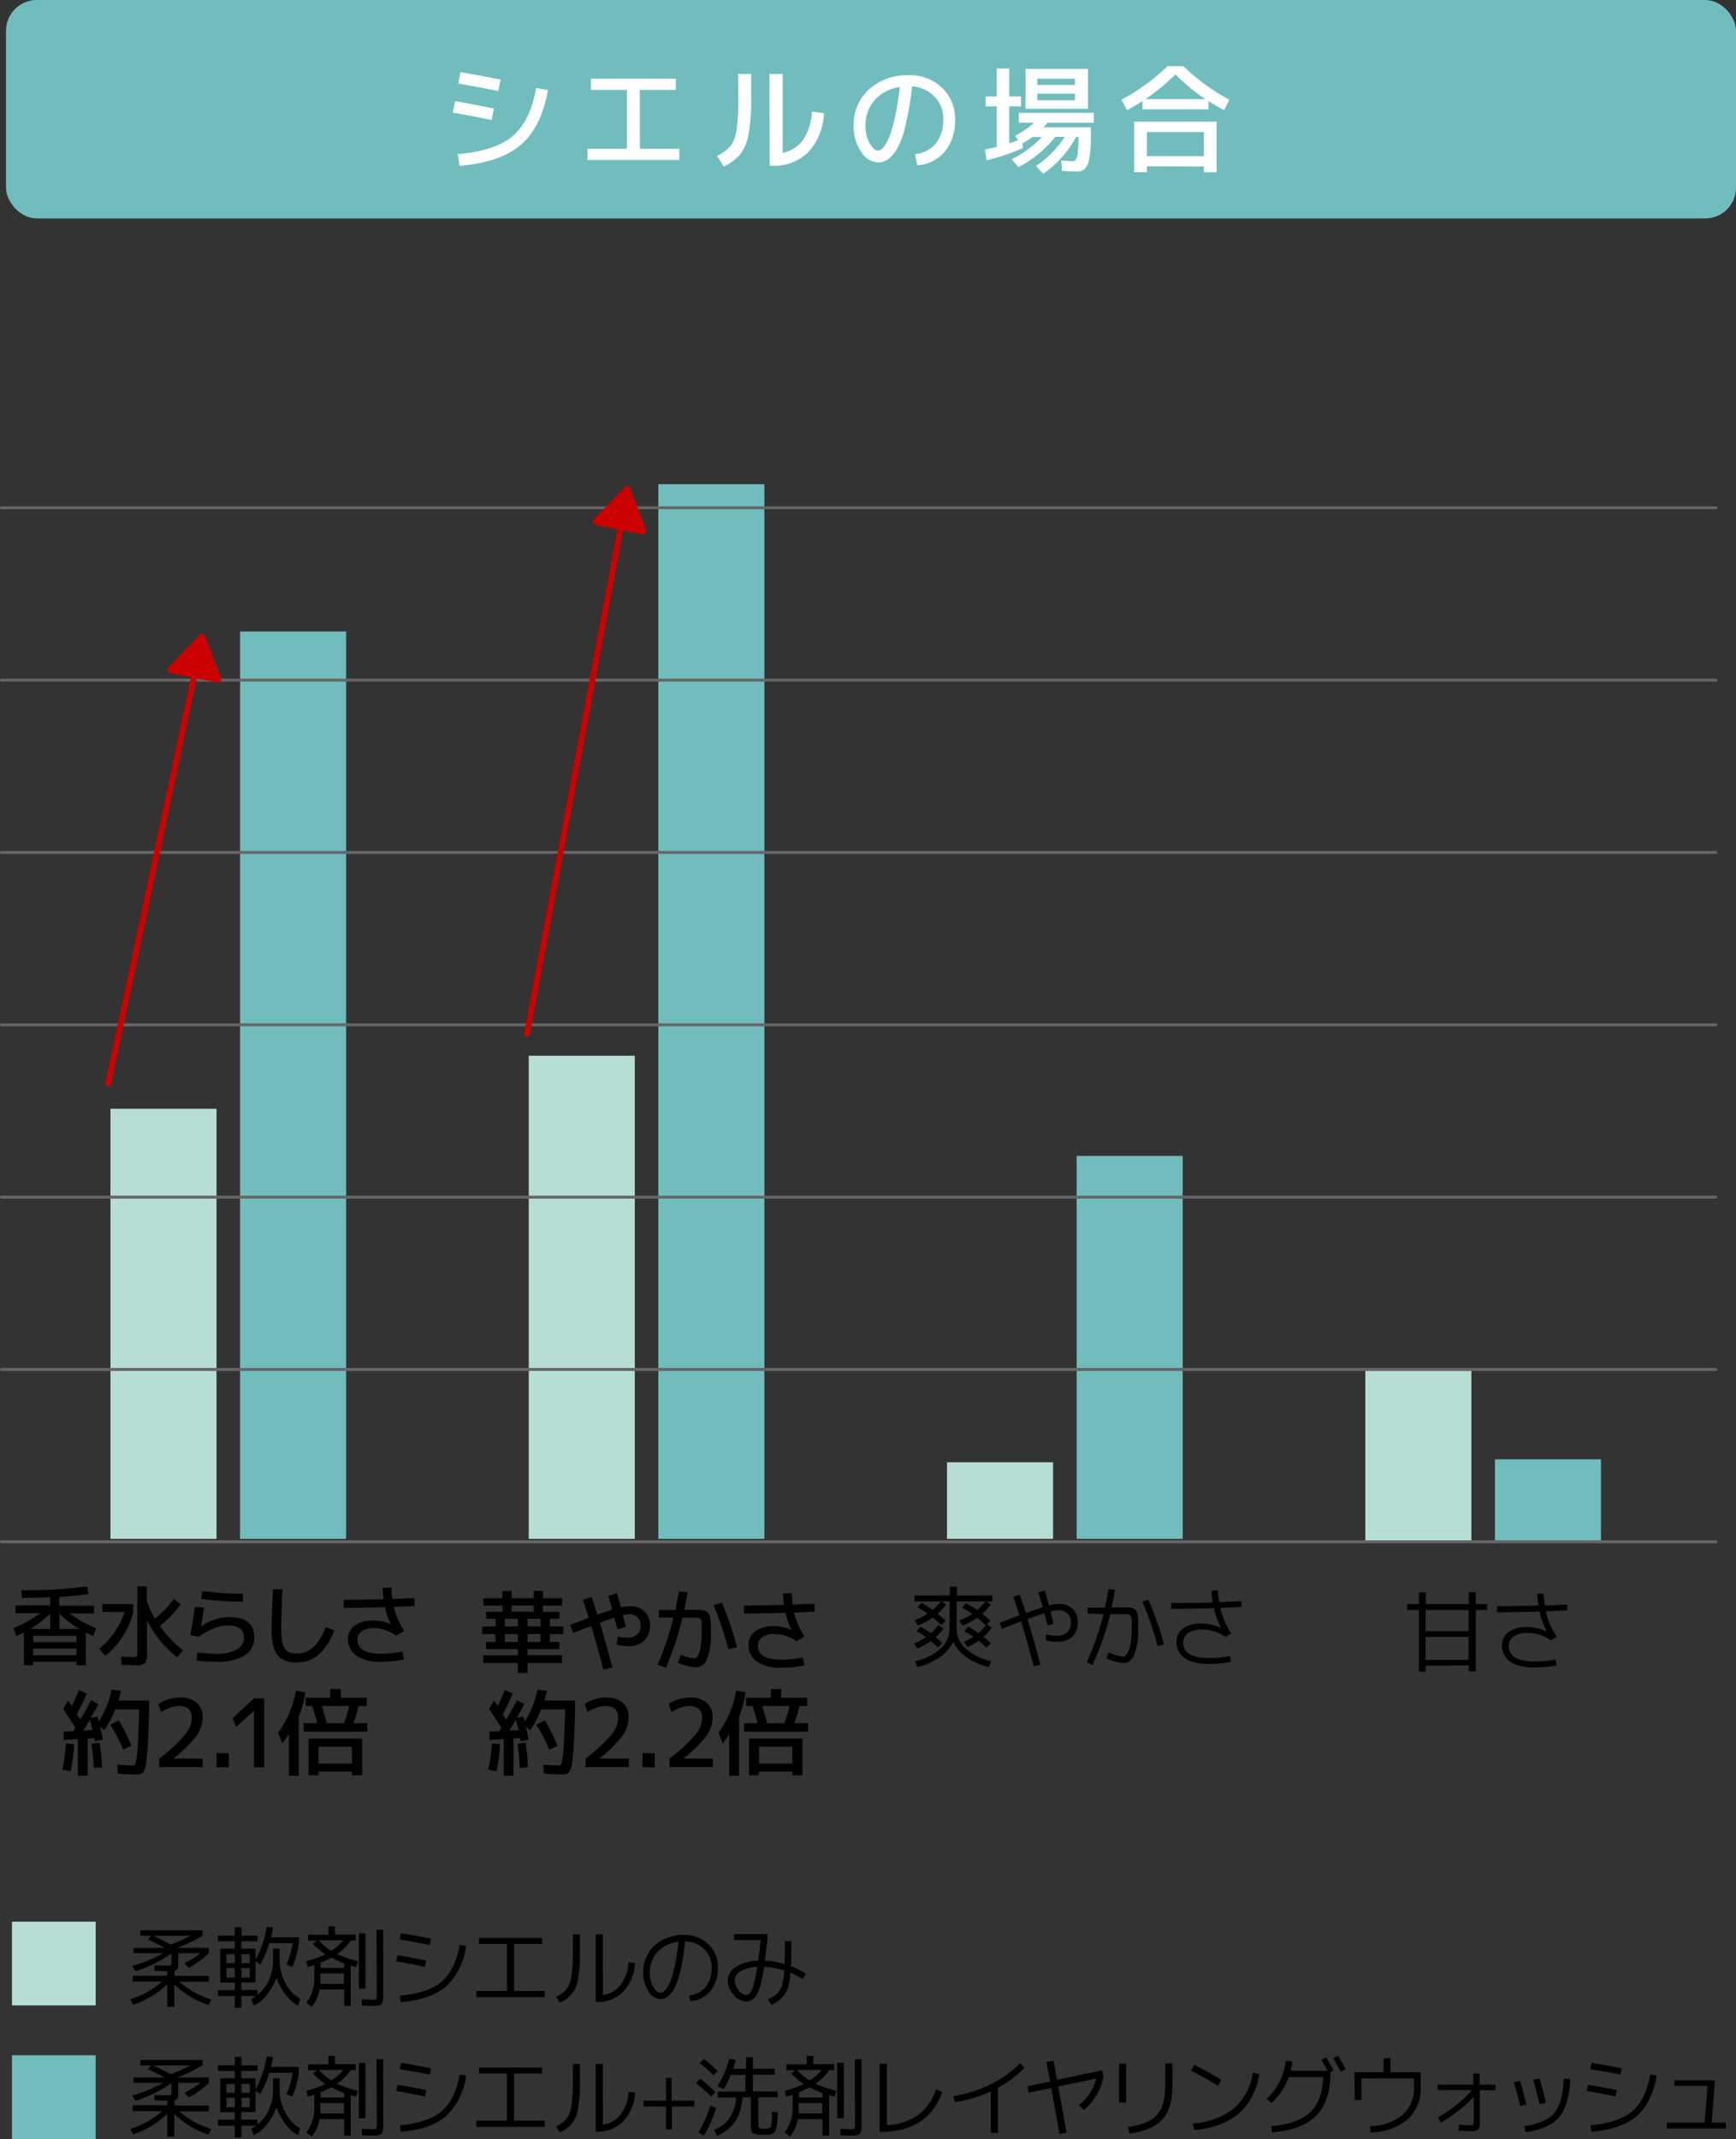 <svg xmlns="http://www.w3.org/2000/svg" xmlns:xlink="http://www.w3.org/1999/xlink" viewBox="0 0 294.67 363.03"><rect x="0" y="0" width="294.67" height="363.03" fill="#333333" stroke="none"/><defs><style>.cls-1,.cls-6,.cls-8{fill:none;}.cls-2{clip-path:url(#clip-path);}.cls-3{fill:#71bdbd;}.cls-4{fill:#fff;}.cls-5{fill:#b7ded5;}.cls-6{stroke:#666;stroke-width:0.5px;}.cls-6,.cls-8{stroke-linecap:round;stroke-linejoin:round;}.cls-7{fill:#cb0000;}.cls-8{stroke:#cb0000;}</style><clipPath id="clip-path" transform="translate(-2.15 -2.75)"><rect class="cls-1" width="300" height="368"/></clipPath></defs><g id="レイヤー_2" data-name="レイヤー 2"><g id="レイヤー_4" data-name="レイヤー 4"><g class="cls-2"><rect class="cls-3" x="1.02" width="293.65" height="37.07" rx="5.22"/><path class="cls-4" d="M79.42,19.91q2.7.48,6.56,1.26l-.38,1.94C83.17,22.62,81,22.2,79,21.85Zm13.74-2.22,2,.34c-.75,4.22-2.28,7.31-4.6,9.3s-5.79,3.18-10.4,3.58l-.3-2q6.35-.54,9.32-3.05T93.16,17.69ZM80.32,15q2.84.47,6.8,1.26l-.38,1.94q-4-.8-6.8-1.26Z" transform="translate(-2.15 -2.75)"/><path class="cls-4" d="M102.46,16.11h14.4V18h-6.1V28h6.7v1.9h-15.6V28h6.7V18h-6.1Z" transform="translate(-2.15 -2.75)"/><path class="cls-4" d="M127.46,15.31h2.2v4a33.27,33.27,0,0,1-.45,6.23,7.73,7.73,0,0,1-1.41,3.4A8.2,8.2,0,0,1,125,31l-1.14-1.8a6.69,6.69,0,0,0,2.32-1.72,6,6,0,0,0,1-2.73,36.26,36.26,0,0,0,.3-5.45Zm5.3,0H135V28.69q4.42-.93,5-7l2,.26a10.37,10.37,0,0,1-2.66,6.64,8.27,8.27,0,0,1-6.14,2.3h-.4Z" transform="translate(-2.15 -2.75)"/><path class="cls-4" d="M157.46,28.91A5.15,5.15,0,0,0,161,27.1,6.28,6.28,0,0,0,162.26,23a5.34,5.34,0,0,0-1.48-3.85,5.68,5.68,0,0,0-3.8-1.73,58,58,0,0,1-1.09,6.46,15.64,15.64,0,0,1-1.41,4,5.63,5.63,0,0,1-1.57,1.9,3,3,0,0,1-1.75.54,3.54,3.54,0,0,1-2.82-1.8,7.43,7.43,0,0,1-1.28-4.4,8.08,8.08,0,0,1,2.6-6.21,9.66,9.66,0,0,1,6.8-2.39,7.76,7.76,0,0,1,5.59,2.12A7.15,7.15,0,0,1,164.26,23a8.26,8.26,0,0,1-1.73,5.47,6.55,6.55,0,0,1-4.67,2.33ZM154.9,17.53a6.92,6.92,0,0,0-4.26,2.19,6.36,6.36,0,0,0-1.58,4.39,5.88,5.88,0,0,0,.71,2.95c.47.84.94,1.25,1.39,1.25a1.09,1.09,0,0,0,.66-.27,3.68,3.68,0,0,0,.77-1,10.69,10.69,0,0,0,.82-1.91A27.71,27.71,0,0,0,154.2,22C154.47,20.68,154.7,19.2,154.9,17.53Z" transform="translate(-2.15 -2.75)"/><path class="cls-4" d="M182.4,31.75,182.3,30c.8.07,1.44.1,1.92.1a.64.64,0,0,0,.56-.28,3,3,0,0,0,.32-1.17,21,21,0,0,0,.12-2.61V26h-.42a16.38,16.38,0,0,1-2.41,3.44,16.14,16.14,0,0,1-3.17,2.8L178,30.91a14.83,14.83,0,0,0,2.68-2.2,16.11,16.11,0,0,0,2.2-2.74h-1.6a18.33,18.33,0,0,1-2.84,2.89A17.71,17.71,0,0,1,175,31.11l-1.12-1.34A17.37,17.37,0,0,0,179,26h-1.6a13.63,13.63,0,0,1-1.72,1.1l.1.78a36.34,36.34,0,0,1-6.16,2.08l-.28-1.82c.93-.2,1.59-.35,2-.46V20.81h-1.88v-1.7h1.88V14.37h2.12v4.74h2v1.7h-2v6.26c.35-.11.85-.28,1.52-.52l-.52-.76a13.13,13.13,0,0,0,3.22-2.22H175.1V21.91h12.72v1.66H180l-.74.8h8.06v1.34a21.3,21.3,0,0,1-.27,3.91,3.3,3.3,0,0,1-.76,1.79,2,2,0,0,1-1.37.44C184.33,31.85,183.49,31.82,182.4,31.75Zm-6.18-17.3h10.6v6.76h-10.6Zm2,2.72h6.4V16.11h-6.4Zm0,1.48v1.12h6.4V18.65Z" transform="translate(-2.15 -2.75)"/><path class="cls-4" d="M192.52,19.67a35.14,35.14,0,0,0,7.82-5.7H203a35.14,35.14,0,0,0,7.82,5.7l-.9,1.78c-1.05-.57-1.93-1.09-2.64-1.54v1.4h-11.2v-1.4c-.71.45-1.59,1-2.64,1.54Zm4.3,11.3v1h-2.16V23.41h14V32H206.5V31Zm-.24-11.4h10.16a33.49,33.49,0,0,1-5.08-4.2A33.49,33.49,0,0,1,196.58,19.57Zm9.92,9.68V25.17h-9.68v4.08Z" transform="translate(-2.15 -2.75)"/><path d="M5.78,272.63A76.19,76.19,0,0,0,16.91,272l.29,1.28c-1.35.2-3,.38-5,.51v1.48h5.9v1.3H13.94a19.55,19.55,0,0,0,4.52,2.52L18,280.43c-.5-.23-.93-.43-1.29-.63v5.58H15.13v-.6H7.78v.6H6.2V279.8c-.36.2-.79.4-1.29.63l-.46-1.38A19.47,19.47,0,0,0,9,276.53H4.78v-1.3h5.89v-1.4c-1.4.08-3,.11-4.8.11Zm4.89,4a16.74,16.74,0,0,1-3.39,2.58h3.39Zm4.46,3.75H7.78v1.08h7.35Zm-7.35,3.3h7.35v-1.13H7.78Zm4.45-7.05v2.58h3.39A16.74,16.74,0,0,1,12.23,276.61Z" transform="translate(-2.15 -2.75)"/><path d="M19.54,276.34V275h5.22v1.38A12.44,12.44,0,0,1,23,280.46a13.27,13.27,0,0,1-3,3.33L19,282.58a12.4,12.4,0,0,0,2.58-2.81,12.62,12.62,0,0,0,1.71-3.43Zm12.13-2.22,1.16.91a17.39,17.39,0,0,1-3.54,3.66,17.8,17.8,0,0,0,3.94,4.16l-1,1.17a18,18,0,0,1-5.13-6.28v5.47a3.07,3.07,0,0,1-.33,1.82,2.57,2.57,0,0,1-1.69.35c-.35,0-1.12,0-2.3-.07l-.06-1.38c.87,0,1.55.06,2,.06a1.1,1.1,0,0,0,.64-.11c.07-.06.11-.29.11-.67V272h1.6v2.47a17.08,17.08,0,0,0,1.37,3A17.72,17.72,0,0,0,31.67,274.12Z" transform="translate(-2.15 -2.75)"/><path d="M35.24,275.47l1.53.13c-.17,1.27-.33,2.33-.47,3.18h0a7.67,7.67,0,0,1,2.27-1.14,7.8,7.8,0,0,1,2.48-.43q4.28,0,4.27,3.45a3.45,3.45,0,0,1-1.65,3.06,9.05,9.05,0,0,1-4.87,1.06,31.11,31.11,0,0,1-3.28-.19l.09-1.38c1.45.15,2.52.22,3.19.22a7,7,0,0,0,3.55-.72,2.24,2.24,0,0,0,1.21-2c0-1.4-.91-2.1-2.74-2.1a6.75,6.75,0,0,0-2.4.53,11.21,11.21,0,0,0-2.57,1.43l-1.39-.33C34.77,278.65,35,277.07,35.24,275.47Zm1.24-2.69a54.09,54.09,0,0,0,6.92.46v1.34a56.4,56.4,0,0,1-7.1-.45Z" transform="translate(-2.15 -2.75)"/><path d="M48.49,272.49l1.6,0q-.2,4.2-.2,6.71a13.54,13.54,0,0,0,.15,2.14,3,3,0,0,0,.51,1.28,1.78,1.78,0,0,0,.84.62,4.31,4.31,0,0,0,1.25.15q3.06,0,4.8-4.48l1.42.54a9.57,9.57,0,0,1-2.58,4.08,5.45,5.45,0,0,1-3.64,1.36,4.07,4.07,0,0,1-3.4-1.22c-.63-.81-1-2.3-1-4.47C48.29,277.25,48.35,275,48.49,272.49Z" transform="translate(-2.15 -2.75)"/><path d="M65.56,279.08a3.46,3.46,0,0,0-2,.53,1.65,1.65,0,0,0-.73,1.42q0,2.4,4.05,2.4a17.92,17.92,0,0,0,3.58-.37l.26,1.35a19.53,19.53,0,0,1-3.84.37,6.91,6.91,0,0,1-4.27-1.06A3.34,3.34,0,0,1,61.21,281a2.82,2.82,0,0,1,1.14-2.35,5.07,5.07,0,0,1,3.14-.87,7.19,7.19,0,0,1,3,.64l0,0a11.72,11.72,0,0,1-1-2.9q-3.31.1-7,.11v-1.35q2.78,0,6.79-.11c-.08-.54-.14-1.19-.19-1.92l1.5-.07q.08,1.29.18,1.95l3.72-.15,0,1.35-3.51.15a12.57,12.57,0,0,0,1.8,4.08l-1.41.79A6.37,6.37,0,0,0,65.56,279.08Z" transform="translate(-2.15 -2.75)"/><path d="M13.34,298.65l1.39.13a30.79,30.79,0,0,1-.59,4.57l-1.39-.24A35.71,35.71,0,0,0,13.34,298.65Zm-.47-5.87.85-1.4.61.93c.43-.84.83-1.75,1.22-2.73l1.34.59c-.52,1.21-1.09,2.39-1.69,3.52.07.13.17.29.3.5l.26.43c.67-1.1,1.28-2.21,1.84-3.32l1.24.68c-.47.91-.89,1.7-1.28,2.36l1.09-.27a3.7,3.7,0,0,1,.11.36c.07.22.11.39.15.51a16.27,16.27,0,0,0,2.19-5.41l1.6.17c-.15.63-.3,1.19-.45,1.67h5.22c0,2-.07,3.71-.11,5.05s-.11,2.49-.19,3.45-.16,1.7-.23,2.21a4,4,0,0,1-.34,1.19,1.13,1.13,0,0,1-.46.53,1.65,1.65,0,0,1-.61.1c-.79,0-1.92,0-3.39-.13l-.08-1.51c1,.08,1.87.12,2.72.12.19,0,.34-.19.44-.56a19.23,19.23,0,0,0,.3-2.66c.09-1.4.18-3.5.25-6.3H21.72a15.68,15.68,0,0,1-1.87,3.56l-.72-.65c.15.6.31,1.34.48,2.24l-1.34.25-.06-.25c0-.12,0-.21-.05-.27l-1.13.08v6.32H15.36v-6.23l-2.42.15,0-1.4,1.63-.09.2-.3a2.94,2.94,0,0,1,.19-.29C14.31,295,13.63,293.94,12.87,292.78Zm5,3.61c-.14-.6-.3-1.17-.47-1.73-.33.56-.7,1.16-1.12,1.81Zm1.61,6.31-1.42.12a31.82,31.82,0,0,0-.4-4.11l1.39-.19A30.54,30.54,0,0,1,19.45,302.7Zm1.42-7.24,1.41-.73a28.2,28.2,0,0,1,2.16,4.33l-1.41.63A27.26,27.26,0,0,0,20.87,295.46Z" transform="translate(-2.15 -2.75)"/><path d="M32.77,290.86a4,4,0,0,1,2.78.88,3.2,3.2,0,0,1,1,2.48,5.44,5.44,0,0,1-1,3.08,22.06,22.06,0,0,1-4,3.92v0h5v1.44H29.17v-1.44a28,28,0,0,0,4.4-4.06,4.66,4.66,0,0,0,1.14-2.82c0-1.37-.73-2.05-2.18-2.05a5.54,5.54,0,0,0-3,1.05L29,292A6.51,6.51,0,0,1,32.77,290.86Z" transform="translate(-2.15 -2.75)"/><path d="M38.91,302.7v-2.4H41v2.4Z" transform="translate(-2.15 -2.75)"/><path d="M45.26,302.7v-9.6h0l-3,2.72-.64-1.44L45.26,291H47V302.7Z" transform="translate(-2.15 -2.75)"/><path d="M52.85,294.14v10H51.17v-7.09a13.72,13.72,0,0,1-1.1,1.6l-.69-1.84a17.43,17.43,0,0,0,3-7.14L54,290A19.61,19.61,0,0,1,52.85,294.14Zm.85,2.51v-1.44H56q-.39-1.54-.87-2.91H54.05v-1.41h4.16v-1.47H60v1.47h4.4v1.41H63a20.36,20.36,0,0,1-.86,2.91h2.35v1.44Zm2.51,6.77v.64H54.53v-6.24h9.09v6.24H61.89v-.64Zm5.68-1.36v-2.85H56.21v2.85Zm-1.37-6.85a19.28,19.28,0,0,0,.91-2.91H56.77c.32,1,.6,1.95.85,2.91Z" transform="translate(-2.15 -2.75)"/><path d="M97.1,277.49H95.49v1.29h2.28v1.3H95.49v1.35H97.1v1.2H91.7v1.05h5.85V285H91.7v1.69H90.05V285H84.2v-1.31h5.85v-1.05h-5.4v-1.2h1.6v-1.35H84v-1.3h2.28v-1.29h-1.6v-1.2h2.77v-1.05H84.2V274h3.22v-1.24H89V274h3.75v-1.24h1.57V274h3.23v1.26H94.32v1.05H97.1Zm-9.26,1.29h2.21v-1.29H87.84Zm0,1.3v1.35h2.21v-1.35ZM89,275.24v1.05h3.75v-1.05Zm4.9,3.54v-1.29H91.7v1.29Zm0,1.3H91.7v1.35h2.2Z" transform="translate(-2.15 -2.75)"/><path d="M105.39,273.58l1.49-.41c.15.51.37,1.31.67,2.38a7.41,7.41,0,0,1,1.62-.19,3.11,3.11,0,0,1,3.3,3.3,3.36,3.36,0,0,1-1,2.56,3.7,3.7,0,0,1-2.63.92,8.49,8.49,0,0,1-2-.23l.15-1.39a8.21,8.21,0,0,0,1.71.19,2.24,2.24,0,0,0,1.58-.53,1.83,1.83,0,0,0,.6-1.44,1.78,1.78,0,0,0-2-2,4.75,4.75,0,0,0-1,.14l.51,2-1.42.42c-.24-.9-.42-1.57-.54-2-.59.18-1.41.47-2.45.86q1,3.38,2.12,7.58l-1.53.38q-1.08-4.12-2.06-7.4l-3.06,1.18-.54-1.35,3.18-1.23c-.21-.68-.53-1.69-1-3.06l1.5-.46c.57,1.78.88,2.77.94,3,1.14-.41,2-.7,2.49-.86C106,275.49,105.72,274.69,105.39,273.58Z" transform="translate(-2.15 -2.75)"/><path d="M117.39,272.87l1.46.16c-.15,1-.33,2-.54,2.93h2.24a4.82,4.82,0,0,1,.81.08,5.67,5.67,0,0,1,.62.15,1.3,1.3,0,0,1,.39.33,1.39,1.39,0,0,1,.27.48c0,.14.07.38.12.75a8.74,8.74,0,0,1,.06,1v1.34a10,10,0,0,1-.68,4.24,2,2,0,0,1-1.79,1.39,8.14,8.14,0,0,1-3.11-.77l.48-1.36a7.17,7.17,0,0,0,2.33.63.58.58,0,0,0,.42-.26,2.41,2.41,0,0,0,.39-.76,6.78,6.78,0,0,0,.28-1.37,16.37,16.37,0,0,0,.11-2V279c0-.17,0-.37,0-.61s0-.39,0-.47a.85.85,0,0,0-.12-.28c-.07-.12-.12-.19-.16-.2l-.28-.08a1.9,1.9,0,0,0-.37-.05H118a54.79,54.79,0,0,1-2.83,8.51l-1.38-.53a52.65,52.65,0,0,0,2.67-8H114V276h2.81C117,274.8,117.24,273.77,117.39,272.87Zm5.88,2.34,1.41-.48a55.06,55.06,0,0,1,2.57,7.59l-1.46.34A52.54,52.54,0,0,0,123.27,275.21Z" transform="translate(-2.15 -2.75)"/><path d="M133.52,280.08a3.46,3.46,0,0,0-2,.53,1.65,1.65,0,0,0-.73,1.42q0,2.4,4.05,2.4a17.92,17.92,0,0,0,3.58-.37l.26,1.35a19.53,19.53,0,0,1-3.84.37,6.91,6.91,0,0,1-4.27-1.06,3.34,3.34,0,0,1-1.36-2.76,2.82,2.82,0,0,1,1.14-2.35,5.07,5.07,0,0,1,3.14-.87,7.19,7.19,0,0,1,3,.64l0,0a11.72,11.72,0,0,1-1-2.9q-3.32.1-7.05.11v-1.35q2.78,0,6.79-.11c-.08-.54-.14-1.19-.19-1.92l1.5-.07q.08,1.29.18,1.95l3.72-.15,0,1.35-3.51.15a12.57,12.57,0,0,0,1.8,4.08l-1.41.79A6.37,6.37,0,0,0,133.52,280.08Z" transform="translate(-2.15 -2.75)"/><path d="M157.76,279.61l.65-.78a15.31,15.31,0,0,1,1.72,1.12,7.56,7.56,0,0,0,1.32-1.41l.83.63a8,8,0,0,1-1.31,1.44c.25.2.62.53,1.1,1l-.71.74c-.33-.3-.73-.66-1.21-1.07a10.9,10.9,0,0,1-2.27,1.27l-.58-.87a10.12,10.12,0,0,0,2-1.07A12.63,12.63,0,0,0,157.76,279.61Zm8.09,0,.63-.78a15.06,15.06,0,0,1,1.72,1.11,8,8,0,0,0,1.28-1.34c-.55-.51-1-.94-1.47-1.27a12.07,12.07,0,0,1-2.48,1.33l-.57-.88a9.71,9.71,0,0,0,2.2-1.12c-.55-.38-1.12-.75-1.71-1.08l.67-.75A17.49,17.49,0,0,1,168,276a10.38,10.38,0,0,0,1.43-1.46h-4.9v4.58a4.57,4.57,0,0,0,1.53,3.42,9.27,9.27,0,0,0,4.34,2.14l-.41,1a10.44,10.44,0,0,1-3.74-1.63,6.86,6.86,0,0,1-2.29-2.63,7.08,7.08,0,0,1-2.34,2.63,10.65,10.65,0,0,1-3.75,1.63l-.4-1a9.32,9.32,0,0,0,4.34-2.14,4.6,4.6,0,0,0,1.52-3.42v-4.58H162l.75.51a8.93,8.93,0,0,1-1.45,1.59c.39.32.85.72,1.38,1.19l-.75.73c-.55-.51-1-.94-1.47-1.27a12.34,12.34,0,0,1-2.48,1.33l-.57-.88a9.43,9.43,0,0,0,2.19-1.12,18.36,18.36,0,0,0-1.71-1.08l.67-.75a17.65,17.65,0,0,1,1.9,1.21,10.31,10.31,0,0,0,1.42-1.46h-4.52v-1h6v-1.5h1.23v1.5h6v1h-1l.75.51a8.56,8.56,0,0,1-1.45,1.59c.4.32.86.72,1.38,1.19l-.6.58.79.6a7.76,7.76,0,0,1-1.36,1.55q.52.42,1.23,1.08l-.71.75c-.47-.43-.92-.82-1.34-1.18a9.91,9.91,0,0,1-1.91,1.08l-.59-.88a9.74,9.74,0,0,0,1.62-.87A15.25,15.25,0,0,0,165.85,279.61Z" transform="translate(-2.15 -2.75)"/><path d="M178.41,273l1.1-.3.22.78c.07.28.16.59.25.94s.15.61.21.8a7.66,7.66,0,0,1,1.75-.24,3.13,3.13,0,0,1,2.3.86,3.09,3.09,0,0,1,.85,2.29,3.15,3.15,0,0,1-.92,2.39,3.43,3.43,0,0,1-2.48.88,8.55,8.55,0,0,1-2.06-.26l.14-1a7.47,7.47,0,0,0,1.81.22,2.45,2.45,0,0,0,1.72-.58,2.07,2.07,0,0,0,.64-1.59,2,2,0,0,0-2.15-2.15,5.65,5.65,0,0,0-1.34.2c.05.2.23.9.53,2.11l-1,.29c-.09-.35-.27-1-.56-2.1-.82.26-1.78.59-2.86,1,.67,2.21,1.4,4.79,2.17,7.74l-1.11.27c-.7-2.65-1.42-5.19-2.14-7.61-.37.13-.94.35-1.73.66l-1.53.6-.39-1c1.79-.7,2.9-1.13,3.35-1.29-.39-1.24-.73-2.29-1-3.17l1.1-.32c.44,1.38.76,2.41,1,3.1,1.25-.46,2.22-.79,2.91-1C178.89,274.66,178.66,273.82,178.41,273Z" transform="translate(-2.15 -2.75)"/><path d="M186.76,276.61v-1h2.92c.28-1.23.5-2.28.65-3.16l1.08.12c-.14.88-.34,1.89-.6,3H193a5.89,5.89,0,0,1,.68,0l.56.07a1.19,1.19,0,0,1,.4.17,1.29,1.29,0,0,1,.31.23,1.5,1.5,0,0,1,.19.37,1.7,1.7,0,0,1,.14.48q0,.21.06.66c0,.3,0,.57,0,.81v1a10.38,10.38,0,0,1-.66,4.2q-.66,1.44-1.68,1.44a7.59,7.59,0,0,1-3.05-.81l.36-1a7.25,7.25,0,0,0,2.48.72c.22,0,.43-.15.63-.46A4.64,4.64,0,0,0,194,282a12.75,12.75,0,0,0,.24-2.65v-.74c0-.16,0-.35,0-.58s0-.38,0-.46a1,1,0,0,0-.08-.33c-.05-.14-.08-.22-.1-.26a.83.83,0,0,0-.18-.15.66.66,0,0,0-.24-.12l-.33,0-.4,0h-2.3a49.21,49.21,0,0,1-3,8.59l-1-.4a50.43,50.43,0,0,0,2.86-8.19Zm9.3-2,1-.38a49.65,49.65,0,0,1,2.66,7.62l-1.07.27A52.1,52.1,0,0,0,196.06,274.63Z" transform="translate(-2.15 -2.75)"/><path d="M208,274.72a17.91,17.91,0,0,1-.22-2l1.09-.06a17.39,17.39,0,0,0,.23,2l3.76-.17.05,1-3.63.15a12.48,12.48,0,0,0,1.87,4.32l-1,.6a6.82,6.82,0,0,0-4-1.25,4,4,0,0,0-2.32.59,1.86,1.86,0,0,0-.83,1.62q0,2.64,4.39,2.64a19.28,19.28,0,0,0,3.54-.35l.18,1a20.1,20.1,0,0,1-3.72.34,9.89,9.89,0,0,1-2.65-.31,4.3,4.3,0,0,1-1.73-.84,3.15,3.15,0,0,1-.89-1.17,3.31,3.31,0,0,1-.28-1.38,2.75,2.75,0,0,1,1.13-2.31,5.12,5.12,0,0,1,3.12-.84,7.73,7.73,0,0,1,3.37.78l0,0a12.6,12.6,0,0,1-1.26-3.4q-3.88.12-7.23.12v-1Q204.68,274.82,208,274.72Z" transform="translate(-2.15 -2.75)"/><path d="M244.13,285.45v1H243V276H241v-1H243v-2h1.18v2h7.29v-2h1.19v2h1.92v1h-1.92v10.41h-1.19v-1Zm0-5.86h7.29V276h-7.29Zm7.29,4.87v-3.89h-7.29v3.89Z" transform="translate(-2.15 -2.75)"/><path d="M263.3,275.23a18.33,18.33,0,0,1-.23-2l1.1,0a17.29,17.29,0,0,0,.22,2c.88,0,2.14-.08,3.77-.16l0,1c-.8.05-2,.09-3.63.15a12.5,12.5,0,0,0,1.88,4.32l-1,.6a6.81,6.81,0,0,0-4-1.24,4,4,0,0,0-2.32.58,1.89,1.89,0,0,0-.83,1.63c0,1.76,1.47,2.63,4.4,2.63a19.24,19.24,0,0,0,3.54-.34l.18,1a19.26,19.26,0,0,1-3.72.35,9.84,9.84,0,0,1-2.65-.31,4.24,4.24,0,0,1-1.73-.84,3.29,3.29,0,0,1-.9-1.17,3.52,3.52,0,0,1-.27-1.39,2.74,2.74,0,0,1,1.12-2.3,5.12,5.12,0,0,1,3.12-.85,7.92,7.92,0,0,1,3.38.78h0a12.54,12.54,0,0,1-1.26-3.41q-3.89.12-7.23.12v-1C258.74,275.33,261.09,275.29,263.3,275.23Z" transform="translate(-2.15 -2.75)"/><path d="M85.64,298.65l1.39.13a30.79,30.79,0,0,1-.59,4.57l-1.39-.24A33.93,33.93,0,0,0,85.64,298.65Zm-.46-5.87.85-1.4c.12.2.33.51.6.93a29,29,0,0,0,1.22-2.73l1.34.59c-.52,1.21-1.08,2.39-1.69,3.52.07.13.17.29.3.5l.26.43c.67-1.1,1.28-2.21,1.84-3.32l1.25.68c-.47.91-.9,1.7-1.28,2.36l1.08-.27s0,.14.12.36.11.39.14.51a16.27,16.27,0,0,0,2.19-5.41l1.6.17c-.15.63-.3,1.19-.45,1.67h5.22c0,2-.07,3.71-.11,5.05s-.11,2.49-.19,3.45-.15,1.7-.23,2.21a3.69,3.69,0,0,1-.34,1.19,1.13,1.13,0,0,1-.46.53,1.65,1.65,0,0,1-.61.1c-.79,0-1.92,0-3.39-.13l-.08-1.51c1,.08,1.87.12,2.72.12.19,0,.34-.19.44-.56a19.23,19.23,0,0,0,.3-2.66c.09-1.4.18-3.5.25-6.3H94a15.67,15.67,0,0,1-1.88,3.56l-.72-.65c.15.6.31,1.34.48,2.24l-1.34.25-.06-.25c0-.12,0-.21-.05-.27l-1.12.08v6.32H87.66v-6.23l-2.42.15,0-1.4,1.64-.09.19-.3.19-.29C86.61,295,85.93,293.94,85.18,292.78Zm5,3.61c-.14-.6-.3-1.17-.47-1.73-.33.56-.7,1.16-1.12,1.81Zm1.61,6.31-1.42.12a30.14,30.14,0,0,0-.4-4.11l1.39-.19A30.54,30.54,0,0,1,91.75,302.7Zm1.43-7.24,1.41-.73a29.14,29.14,0,0,1,2.16,4.33l-1.41.63A29.13,29.13,0,0,0,93.18,295.46Z" transform="translate(-2.15 -2.75)"/><path d="M105.07,290.86a4,4,0,0,1,2.78.88,3.17,3.17,0,0,1,1,2.48,5.44,5.44,0,0,1-1,3.08,22.06,22.06,0,0,1-3.95,3.92v0h5v1.44h-7.36v-1.44a27.54,27.54,0,0,0,4.4-4.06,4.66,4.66,0,0,0,1.14-2.82c0-1.37-.73-2.05-2.18-2.05a5.54,5.54,0,0,0-3,1.05l-.48-1.4A6.51,6.51,0,0,1,105.07,290.86Z" transform="translate(-2.15 -2.75)"/><path d="M111.22,302.7v-2.4h2.08v2.4Z" transform="translate(-2.15 -2.75)"/><path d="M119.32,290.86a4,4,0,0,1,2.78.88,3.2,3.2,0,0,1,1,2.48,5.44,5.44,0,0,1-1,3.08,22.06,22.06,0,0,1-3.95,3.92v0h5v1.44h-7.36v-1.44a28,28,0,0,0,4.4-4.06,4.66,4.66,0,0,0,1.14-2.82c0-1.37-.73-2.05-2.18-2.05a5.54,5.54,0,0,0-3,1.05l-.48-1.4A6.51,6.51,0,0,1,119.32,290.86Z" transform="translate(-2.15 -2.75)"/><path d="M127.6,294.14v10h-1.68v-7.09a13.72,13.72,0,0,1-1.1,1.6l-.69-1.84a17.43,17.43,0,0,0,3-7.14l1.58.29A19.61,19.61,0,0,1,127.6,294.14Zm.85,2.51v-1.44h2.29q-.39-1.54-.87-2.91H128.8v-1.41H133v-1.47h1.76v1.47h4.4v1.41h-1.33a20.36,20.36,0,0,1-.86,2.91h2.35v1.44Zm2.51,6.77v.64h-1.68v-6.24h9.09v6.24h-1.73v-.64Zm5.68-1.36v-2.85H131v2.85Zm-1.37-6.85a19.28,19.28,0,0,0,.91-2.91h-4.66c.32,1,.6,1.95.85,2.91Z" transform="translate(-2.15 -2.75)"/><rect class="cls-5" x="18.75" y="188.18" width="18" height="73"/><rect class="cls-3" x="40.75" y="107.18" width="18" height="154"/><rect class="cls-5" x="89.75" y="179.18" width="18" height="82"/><rect class="cls-3" x="111.75" y="82.18" width="18" height="179"/><rect class="cls-5" x="160.75" y="248.18" width="18" height="13"/><rect class="cls-3" x="182.75" y="196.18" width="18" height="65"/><rect class="cls-5" x="231.75" y="232.68" width="18" height="29"/><rect class="cls-3" x="253.75" y="247.68" width="18" height="14"/><line class="cls-6" x1="0.25" y1="261.68" x2="291.25" y2="261.68"/><line class="cls-6" x1="0.25" y1="232.43" x2="291.25" y2="232.43"/><line class="cls-6" x1="0.25" y1="203.18" x2="291.25" y2="203.18"/><line class="cls-6" x1="0.25" y1="173.93" x2="291.25" y2="173.93"/><line class="cls-6" x1="0.25" y1="144.68" x2="291.25" y2="144.68"/><line class="cls-6" x1="0.25" y1="115.43" x2="291.25" y2="115.43"/><line class="cls-6" x1="0.25" y1="86.18" x2="291.25" y2="86.18"/><path d="M26,331.29v-.93H36.53v.93a28.26,28.26,0,0,1-4.3,2.06h5.38v.91a16.81,16.81,0,0,1-3.4,2.48l-.75-.8a15.62,15.62,0,0,0,2.7-1.68H32.4v1.91a1.68,1.68,0,0,1-.13.75.81.81,0,0,1-.5.32v.86h5.84v1h-5a14.75,14.75,0,0,0,5.4,3l-.47.94a14.79,14.79,0,0,1-5.81-3.53v3.85h-1.2v-3.85A14.86,14.86,0,0,1,24.74,343l-.46-.94a14.75,14.75,0,0,0,5.4-3h-5v-1h5.86v-.77c-.21,0-.94,0-2.18-.07l0-.9c.89,0,1.6.05,2.1.05a1.53,1.53,0,0,0,.69-.08c.06,0,.1-.2.1-.46v-1.52a22.67,22.67,0,0,1-6.09,3l-.55-.91a25.09,25.09,0,0,0,5.22-2.14h-5v-.91h5.27c-1.08-.57-2-1.05-2.86-1.44l.58-.62Zm5.1,1.5a27.26,27.26,0,0,0,3.37-1.5H28.15Q29.5,331.91,31.09,332.79Z" transform="translate(-2.15 -2.75)"/><path d="M53.12,342l-.38,1.14a6.41,6.41,0,0,1-2.11-1.85,10.82,10.82,0,0,1-1.55-2.86,10,10,0,0,1-1.63,2.88,6.17,6.17,0,0,1-2.24,1.83L44.82,342a6.18,6.18,0,0,0,.83-.48H43.11v2H42v-2H39.14v-1H42v-1.29H39.54v-5.76H42v-1.25H39.14v-.94H42v-1.43h1.14v1.43h2.73v.94H43.11v1.25h2.42v1.9a17.93,17.93,0,0,0,1.9-5.6l1.07.11c-.09.55-.21,1.1-.35,1.67h4.74v1a17.68,17.68,0,0,1-1.11,4.05l-1-.42a16.15,16.15,0,0,0,1.06-3.63H47.87a17.48,17.48,0,0,1-1.55,3.63l-.79-.56v3.59H43.11v1.29h2.73v.81a6.5,6.5,0,0,0,1.94-2.48,7.86,7.86,0,0,0,.72-3.36v-2h1.12v2a7.82,7.82,0,0,0,1,3.87A6.25,6.25,0,0,0,53.12,342ZM42,335.93v-1.5H40.58v1.5Zm-1.39,2.46H42v-1.61H40.58Zm2.53-2.46h1.4v-1.5h-1.4Zm0,.85v1.61h1.4v-1.61Z" transform="translate(-2.15 -2.75)"/><path d="M57.88,329.69H59v1.39h3.53v1h-.83a8.91,8.91,0,0,1-2.34,2.32,18.26,18.26,0,0,0,3.56,1.2l-.32,1-.93-.24v6.84H60.57v-2.78H56.38a6.39,6.39,0,0,1-1.32,2.95l-.91-.71a6.86,6.86,0,0,0,1.35-4.56v-1.83q-.48.16-1.11.33l-.23-1a20.17,20.17,0,0,0,3.23-1.14,12.66,12.66,0,0,1-2.12-1.79l.66-.55H54.45v-1h3.43Zm.51,4.15a7,7,0,0,0,2-1.78H56.25A9.79,9.79,0,0,0,58.39,333.84Zm-1.87,5.61h4v-1.77h-4v.42A12.71,12.71,0,0,1,56.52,339.45Zm.06-2.7h4V336a15.71,15.71,0,0,1-2.19-1,13.46,13.46,0,0,1-1.8.84Zm6.48,3.51v-9.4h1.12v9.4Zm3-10H67.2v11.06a2.7,2.7,0,0,1-.28,1.57c-.18.21-.65.31-1.39.31-.44,0-1.08,0-1.93-.07l-.05-1.06c.79,0,1.39.07,1.8.07A.86.86,0,0,0,66,342a1.53,1.53,0,0,0,.11-.75Z" transform="translate(-2.15 -2.75)"/><path d="M69.41,335.63l.21-1.06c1.75.29,3.37.6,4.87.91l-.21,1.08C71.9,336.09,70.28,335.78,69.41,335.63Zm.6,5.83q4.77-.42,7.08-2.37t3.09-6.25l1.09.18a11.39,11.39,0,0,1-3.41,6.88c-1.73,1.48-4.28,2.37-7.67,2.66Zm0-9.52.21-1.08q2.61.42,5.1.93l-.21,1.06C73.74,332.57,72,332.26,70.05,331.94Z" transform="translate(-2.15 -2.75)"/><path d="M83.45,331.66H94.16v1H89.41v8h5.2v1.05H83v-1.05h5.21v-8H83.45Z" transform="translate(-2.15 -2.75)"/><path d="M99.39,331.05h1.2v3a24.69,24.69,0,0,1-.33,4.59,4.86,4.86,0,0,1-3.1,4l-.62-1a5,5,0,0,0,1.77-1.29,4.8,4.8,0,0,0,.83-2.14,25.57,25.57,0,0,0,.25-4.17Zm5.1,10.31a4.61,4.61,0,0,0,3-1.73,7.21,7.21,0,0,0,1.35-3.85l1.1.13a7.65,7.65,0,0,1-2,4.86,5.91,5.91,0,0,1-4.42,1.76h-.24V331.05h1.2Z" transform="translate(-2.15 -2.75)"/><path d="M119.14,341.41a4,4,0,0,0,2.8-1.43,5,5,0,0,0,1-3.27,4.24,4.24,0,0,0-1.26-3.15,4.62,4.62,0,0,0-3.23-1.31,42.63,42.63,0,0,1-.78,4.92,12.47,12.47,0,0,1-1.05,3,4.29,4.29,0,0,1-1.14,1.44,2,2,0,0,1-1.24.42,2.52,2.52,0,0,1-2-1.31,5.48,5.48,0,0,1-.91-3.19,6,6,0,0,1,1.93-4.59,7.1,7.1,0,0,1,5-1.78,5.72,5.72,0,0,1,4.12,1.56,5.22,5.22,0,0,1,1.62,3.95,6.17,6.17,0,0,1-1.26,4,4.74,4.74,0,0,1-3.42,1.71Zm-1.82-9.09a5.55,5.55,0,0,0-3.54,1.69,5,5,0,0,0-1.33,3.56,4.54,4.54,0,0,0,.6,2.39q.6,1,1.2,1a.94.94,0,0,0,.56-.2,2.55,2.55,0,0,0,.65-.79,7.11,7.11,0,0,0,.68-1.5,21.45,21.45,0,0,0,.64-2.5C117,334.9,117.17,333.68,117.32,332.32Z" transform="translate(-2.15 -2.75)"/><path d="M128.78,342.45a2.87,2.87,0,0,1-2.1-1.14,3.7,3.7,0,0,1-1-2.5,2.72,2.72,0,0,1,1.4-2.23,7.26,7.26,0,0,1,3.77-1.06q.27-2,.42-3.51h-4.51v-1h5.64v1c-.13,1.28-.27,2.44-.41,3.51a13.36,13.36,0,0,1,3.33.57c0-.93.06-2.22.06-3.88h1.1c0,1.87,0,3.29-.08,4.24a13.45,13.45,0,0,1,2.54,1.28l-.51.92a13.85,13.85,0,0,0-2.1-1.08,14.42,14.42,0,0,1-.32,2.18,4.35,4.35,0,0,1-.65,1.46,4.29,4.29,0,0,1-.92,1,12.28,12.28,0,0,1-1.37.82l-.57-.93c.41-.22.74-.4,1-.55a4.27,4.27,0,0,0,.71-.6,2.33,2.33,0,0,0,.54-.84,6.86,6.86,0,0,0,.32-1.2,15.34,15.34,0,0,0,.21-1.71,12.65,12.65,0,0,0-3.42-.63,29.38,29.38,0,0,1-.6,3,7.23,7.23,0,0,1-.71,1.81,2.29,2.29,0,0,1-.78.84A2,2,0,0,1,128.78,342.45Zm1.9-5.89a5.88,5.88,0,0,0-2.83.76,1.82,1.82,0,0,0-1,1.49,2.72,2.72,0,0,0,.68,1.71,1.81,1.81,0,0,0,1.29.84.82.82,0,0,0,.65-.38,5.07,5.07,0,0,0,.62-1.48A23.91,23.91,0,0,0,130.68,336.56Z" transform="translate(-2.15 -2.75)"/><path d="M26,353.29v-.93H36.53v.93a28.26,28.26,0,0,1-4.3,2.06h5.38v.91a16.81,16.81,0,0,1-3.4,2.48l-.75-.8a15.62,15.62,0,0,0,2.7-1.68H32.4v1.91a1.68,1.68,0,0,1-.13.75.81.81,0,0,1-.5.32v.86h5.84v1h-5a14.75,14.75,0,0,0,5.4,3l-.47.94a14.79,14.79,0,0,1-5.81-3.53v3.85h-1.2v-3.85A14.86,14.86,0,0,1,24.74,365l-.46-.94a14.75,14.75,0,0,0,5.4-3h-5v-1h5.86v-.77c-.21,0-.94,0-2.18-.07l0-.9c.89,0,1.6.05,2.1.05a1.53,1.53,0,0,0,.69-.08c.06,0,.1-.2.1-.46v-1.52a22.67,22.67,0,0,1-6.09,3l-.55-.91a25.09,25.09,0,0,0,5.22-2.14h-5v-.91h5.27c-1.08-.57-2-1.05-2.86-1.44l.58-.62Zm5.1,1.5a27.26,27.26,0,0,0,3.37-1.5H28.15Q29.5,353.91,31.09,354.79Z" transform="translate(-2.15 -2.75)"/><path d="M53.12,364l-.38,1.14a6.41,6.41,0,0,1-2.11-1.85,10.82,10.82,0,0,1-1.55-2.86,10,10,0,0,1-1.63,2.88,6.17,6.17,0,0,1-2.24,1.83L44.82,364a6.18,6.18,0,0,0,.83-.48H43.11v2H42v-2H39.14v-1H42v-1.29H39.54v-5.76H42v-1.25H39.14v-.94H42v-1.43h1.14v1.43h2.73v.94H43.11v1.25h2.42v1.9a17.93,17.93,0,0,0,1.9-5.6l1.07.11c-.09.55-.21,1.1-.35,1.67h4.74v1a17.68,17.68,0,0,1-1.11,4.05l-1-.42a16.15,16.15,0,0,0,1.06-3.63H47.87a17.48,17.48,0,0,1-1.55,3.63l-.79-.56v3.59H43.11v1.29h2.73v.81a6.5,6.5,0,0,0,1.94-2.48,7.86,7.86,0,0,0,.72-3.36v-2h1.12v2a7.82,7.82,0,0,0,1,3.87A6.25,6.25,0,0,0,53.12,364ZM42,357.93v-1.5H40.58v1.5Zm-1.39,2.46H42v-1.61H40.58Zm2.53-2.46h1.4v-1.5h-1.4Zm0,.85v1.61h1.4v-1.61Z" transform="translate(-2.15 -2.75)"/><path d="M57.88,351.69H59v1.39h3.53v1h-.83a8.91,8.91,0,0,1-2.34,2.32,18.26,18.26,0,0,0,3.56,1.2l-.32,1-.93-.24v6.84H60.57v-2.78H56.38a6.39,6.39,0,0,1-1.32,2.95l-.91-.71a6.86,6.86,0,0,0,1.35-4.56v-1.83q-.48.16-1.11.33l-.23-1a20.17,20.17,0,0,0,3.23-1.14,12.66,12.66,0,0,1-2.12-1.79l.66-.55H54.45v-1h3.43Zm.51,4.15a7,7,0,0,0,2-1.78H56.25A9.79,9.79,0,0,0,58.39,355.84Zm-1.87,5.61h4v-1.77h-4v.42A12.71,12.71,0,0,1,56.52,361.45Zm.06-2.7h4V358a15.71,15.71,0,0,1-2.19-1,13.46,13.46,0,0,1-1.8.84Zm6.48,3.51v-9.4h1.12v9.4Zm3-10H67.2v11.06a2.7,2.7,0,0,1-.28,1.57c-.18.21-.65.31-1.39.31-.44,0-1.08,0-1.93-.07l-.05-1.06c.79,0,1.39.07,1.8.07A.86.86,0,0,0,66,364a1.53,1.53,0,0,0,.11-.75Z" transform="translate(-2.15 -2.75)"/><path d="M69.41,357.63l.21-1.06c1.75.29,3.37.6,4.87.91l-.21,1.08C71.9,358.09,70.28,357.78,69.41,357.63Zm.6,5.83q4.77-.42,7.08-2.37t3.09-6.25l1.09.18a11.39,11.39,0,0,1-3.41,6.88c-1.73,1.48-4.28,2.37-7.67,2.66Zm0-9.52.21-1.08q2.61.42,5.1.93l-.21,1.06C73.74,354.57,72,354.26,70.05,353.94Z" transform="translate(-2.15 -2.75)"/><path d="M83.45,353.66H94.16v1H89.41v8h5.2v1.05H83v-1.05h5.21v-8H83.45Z" transform="translate(-2.15 -2.75)"/><path d="M99.39,353.05h1.2v3a24.69,24.69,0,0,1-.33,4.59,4.86,4.86,0,0,1-3.1,4l-.62-1a5,5,0,0,0,1.77-1.29,4.8,4.8,0,0,0,.83-2.14,25.57,25.57,0,0,0,.25-4.17Zm5.1,10.31a4.61,4.61,0,0,0,3-1.73,7.21,7.21,0,0,0,1.35-3.85l1.1.13a7.65,7.65,0,0,1-2,4.86,5.91,5.91,0,0,1-4.42,1.76h-.24V353.05h1.2Z" transform="translate(-2.15 -2.75)"/><path d="M116.15,355.41v3.87H120v1h-3.8v3.87h-1v-3.87h-3.8v-1h3.8v-3.87Z" transform="translate(-2.15 -2.75)"/><path d="M122.86,358.58a32.2,32.2,0,0,0-2.56-2.27l.7-.77c.94.75,1.8,1.51,2.58,2.27Zm-2.16,6.08a19.43,19.43,0,0,0,2-4.53l1,.37a19.64,19.64,0,0,1-2.08,4.72Zm.23-11.75.7-.73a26.47,26.47,0,0,1,2.33,2.06l-.72.74A27.35,27.35,0,0,0,120.93,352.91Zm12.25,8.27,1,.08c0,.66-.06,1.17-.09,1.54a6.79,6.79,0,0,1-.16,1.05,2.93,2.93,0,0,1-.24.69,1,1,0,0,1-.41.35,1.51,1.51,0,0,1-.6.17c-.2,0-.49,0-.87,0a3.82,3.82,0,0,1-1.83-.26c-.25-.19-.37-.65-.37-1.39v-4.69h-1.43q-.34,4.93-4.35,6.51l-.47-1A5.41,5.41,0,0,0,126,362.2a7.12,7.12,0,0,0,1.11-3.46H124v-1h4.68v-2.85h-2.5A14,14,0,0,1,125,357.3l-1.07-.5a14.7,14.7,0,0,0,2-4.66l1.1.21a14.55,14.55,0,0,1-.41,1.51h2.16v-1.95h1.17v1.95h3.71v1h-3.71v2.85h4.2v1h-3.27v4.47c0,.41.05.65.15.73a2.13,2.13,0,0,0,1,.13c.54,0,.86-.13,1-.39A11.36,11.36,0,0,0,133.18,361.18Z" transform="translate(-2.15 -2.75)"/><path d="M139.08,351.69h1.14v1.39h3.52v1h-.82a8.91,8.91,0,0,1-2.34,2.32,18.15,18.15,0,0,0,3.55,1.2l-.31,1-.93-.24v6.84h-1.13v-2.78h-4.18a6.39,6.39,0,0,1-1.32,2.95l-.92-.71a6.86,6.86,0,0,0,1.35-4.56v-1.83q-.48.16-1.11.33l-.22-1a20,20,0,0,0,3.22-1.14,12.6,12.6,0,0,1-2.11-1.79l.66-.55h-1.49v-1h3.44Zm.51,4.15a7,7,0,0,0,2-1.78h-4.16A9.85,9.85,0,0,0,139.59,355.84Zm-1.88,5.61h4v-1.77h-4v.42A12.71,12.71,0,0,1,137.71,361.45Zm.06-2.7h4V358a15.71,15.71,0,0,1-2.19-1,13.46,13.46,0,0,1-1.8.84Zm6.48,3.51v-9.4h1.13v9.4Zm3-10h1.14v11.06a2.7,2.7,0,0,1-.28,1.57c-.18.21-.64.31-1.38.31-.44,0-1.09,0-1.94-.07l0-1.06c.79,0,1.39.07,1.8.07s.52-.05.59-.14a1.41,1.41,0,0,0,.11-.75Z" transform="translate(-2.15 -2.75)"/><path d="M152.69,363.43a9.72,9.72,0,0,0,5.25-1.68,9,9,0,0,0,3.1-4.38l1.07.42q-2.46,6.78-10.4,6.77h-.24V353h1.22Z" transform="translate(-2.15 -2.75)"/><path d="M164,358.49a20.85,20.85,0,0,0,6.3-2,16.63,16.63,0,0,0,5-3.6l.73.81a16.59,16.59,0,0,1-4.48,3.37v7.68h-1.22v-7.06a21.81,21.81,0,0,1-6.12,1.85Z" transform="translate(-2.15 -2.75)"/><path d="M179.78,352.71l1.2-.22.59,3.25,7.66-1.61.21,1.1a9.49,9.49,0,0,1-1.2,3.15,8.57,8.57,0,0,1-2.13,2.46l-.84-.8a7.75,7.75,0,0,0,1.85-2,8.26,8.26,0,0,0,1.09-2.51l-6.43,1.34,1.42,7.83-1.2.21-1.42-7.78-3.81.79-.21-1.09,3.82-.79Z" transform="translate(-2.15 -2.75)"/><path d="M192.1,359.57V353h1.2v6.61Zm7.83-6.61h1.23v3.84c0,2.53-.57,4.41-1.71,5.66s-3,2.05-5.58,2.4l-.25-1.1c2.34-.35,4-1,4.91-2.06s1.4-2.65,1.4-4.87Z" transform="translate(-2.15 -2.75)"/><path d="M204.33,354.19l.54-1q2.4,1.21,4.59,2.56l-.58,1Q206.81,355.45,204.33,354.19Zm11.6.59q-1.52,8.64-11.09,9.48l-.18-1.13a12.24,12.24,0,0,0,6.91-2.52,10.14,10.14,0,0,0,3.26-6.07Z" transform="translate(-2.15 -2.75)"/><path d="M226.43,352.35l.82-.44c.41.67.83,1.42,1.26,2.24l-.52.26c0,3.29-.81,5.76-2.39,7.38s-4.08,2.58-7.51,2.87l-.17-1.05q4.54-.42,6.6-2.34t2.24-6h-5.85a10.88,10.88,0,0,1-2.94,4.4l-.8-.73a10.13,10.13,0,0,0,3.21-6.43l1.13.08a11,11,0,0,1-.29,1.63h6.27C227.13,353.54,226.78,352.92,226.43,352.35Zm2-.26.84-.43q.68,1.11,1.29,2.28l-.84.42C229.3,353.53,228.87,352.77,228.45,352.09Z" transform="translate(-2.15 -2.75)"/><path d="M232.06,354.46H237v-2.39h1.16v2.39h5.14v2.45a7.08,7.08,0,0,1-2.18,5.51,9.89,9.89,0,0,1-6.31,2.24l-.13-1.05a9,9,0,0,0,5.59-1.94,6.07,6.07,0,0,0,1.89-4.76v-1.42h-8.92v3.67h-1.13Z" transform="translate(-2.15 -2.75)"/><path d="M246.14,356.57h6.09v-1.9h1.06v1.9H256v.95h-2.66v5.31a2.09,2.09,0,0,1-.28,1.35,2.18,2.18,0,0,1-1.35.27,18.48,18.48,0,0,1-2-.12l.08-1q1.17.12,1.86.12a.86.86,0,0,0,.54-.11.83.83,0,0,0,.12-.55v-4.16a25.63,25.63,0,0,1-5.58,4.37l-.5-.87a24,24,0,0,0,5.81-4.64h-5.82Z" transform="translate(-2.15 -2.75)"/><path d="M259.11,356.16l1.05-.24c.32,1.05.67,2.38,1.08,4l-1.06.24C259.84,358.76,259.49,357.43,259.11,356.16Zm9.55-.57a13.39,13.39,0,0,1-.88,4.85,5.84,5.84,0,0,1-2.37,2.82,11.11,11.11,0,0,1-4.31,1.36l-.23-1c2.45-.36,4.16-1.11,5.12-2.27s1.49-3.09,1.57-5.81Zm-6.26.14,1.08-.24c.4,1.38.76,2.77,1.08,4.15l-1.08.24C263.14,358.44,262.78,357.06,262.4,355.73Z" transform="translate(-2.15 -2.75)"/><path d="M271.5,357.63l.21-1.06c1.75.29,3.38.6,4.88.91l-.21,1.08C274,358.09,272.37,357.78,271.5,357.63Zm.6,5.83c3.18-.28,5.55-1.07,7.09-2.37s2.57-3.39,3.08-6.25l1.1.18q-.83,4.65-3.42,6.88t-7.67,2.66Zm0-9.52.21-1.08q2.61.42,5.1.93l-.21,1.06C275.84,354.57,274.14,354.26,272.15,353.94Z" transform="translate(-2.15 -2.75)"/><path d="M286.35,355.82h6.9L292.7,363h2.42v1H285.07v-1h6.42l.5-6.21h-5.64Z" transform="translate(-2.15 -2.75)"/><rect class="cls-5" x="2.03" y="326.15" width="14.21" height="14.21"/><rect class="cls-3" x="2.03" y="348.82" width="14.21" height="14.21"/><path class="cls-7" d="M31.1,117,39,118.57a.6.6,0,0,0,.68-.8l-2.67-7a.59.59,0,0,0-1-.2L30.78,116A.6.6,0,0,0,31.1,117Z" transform="translate(-2.15 -2.75)"/><line class="cls-8" x1="34.17" y1="109.09" x2="18.38" y2="183.93"/><path class="cls-7" d="M103.31,91.86l7.86,1.59a.6.6,0,0,0,.68-.8l-2.67-7a.6.6,0,0,0-1-.21L103,90.86A.6.6,0,0,0,103.31,91.86Z" transform="translate(-2.15 -2.75)"/><line class="cls-8" x1="106.39" y1="83.97" x2="89.48" y2="175.41"/></g></g></g></svg>